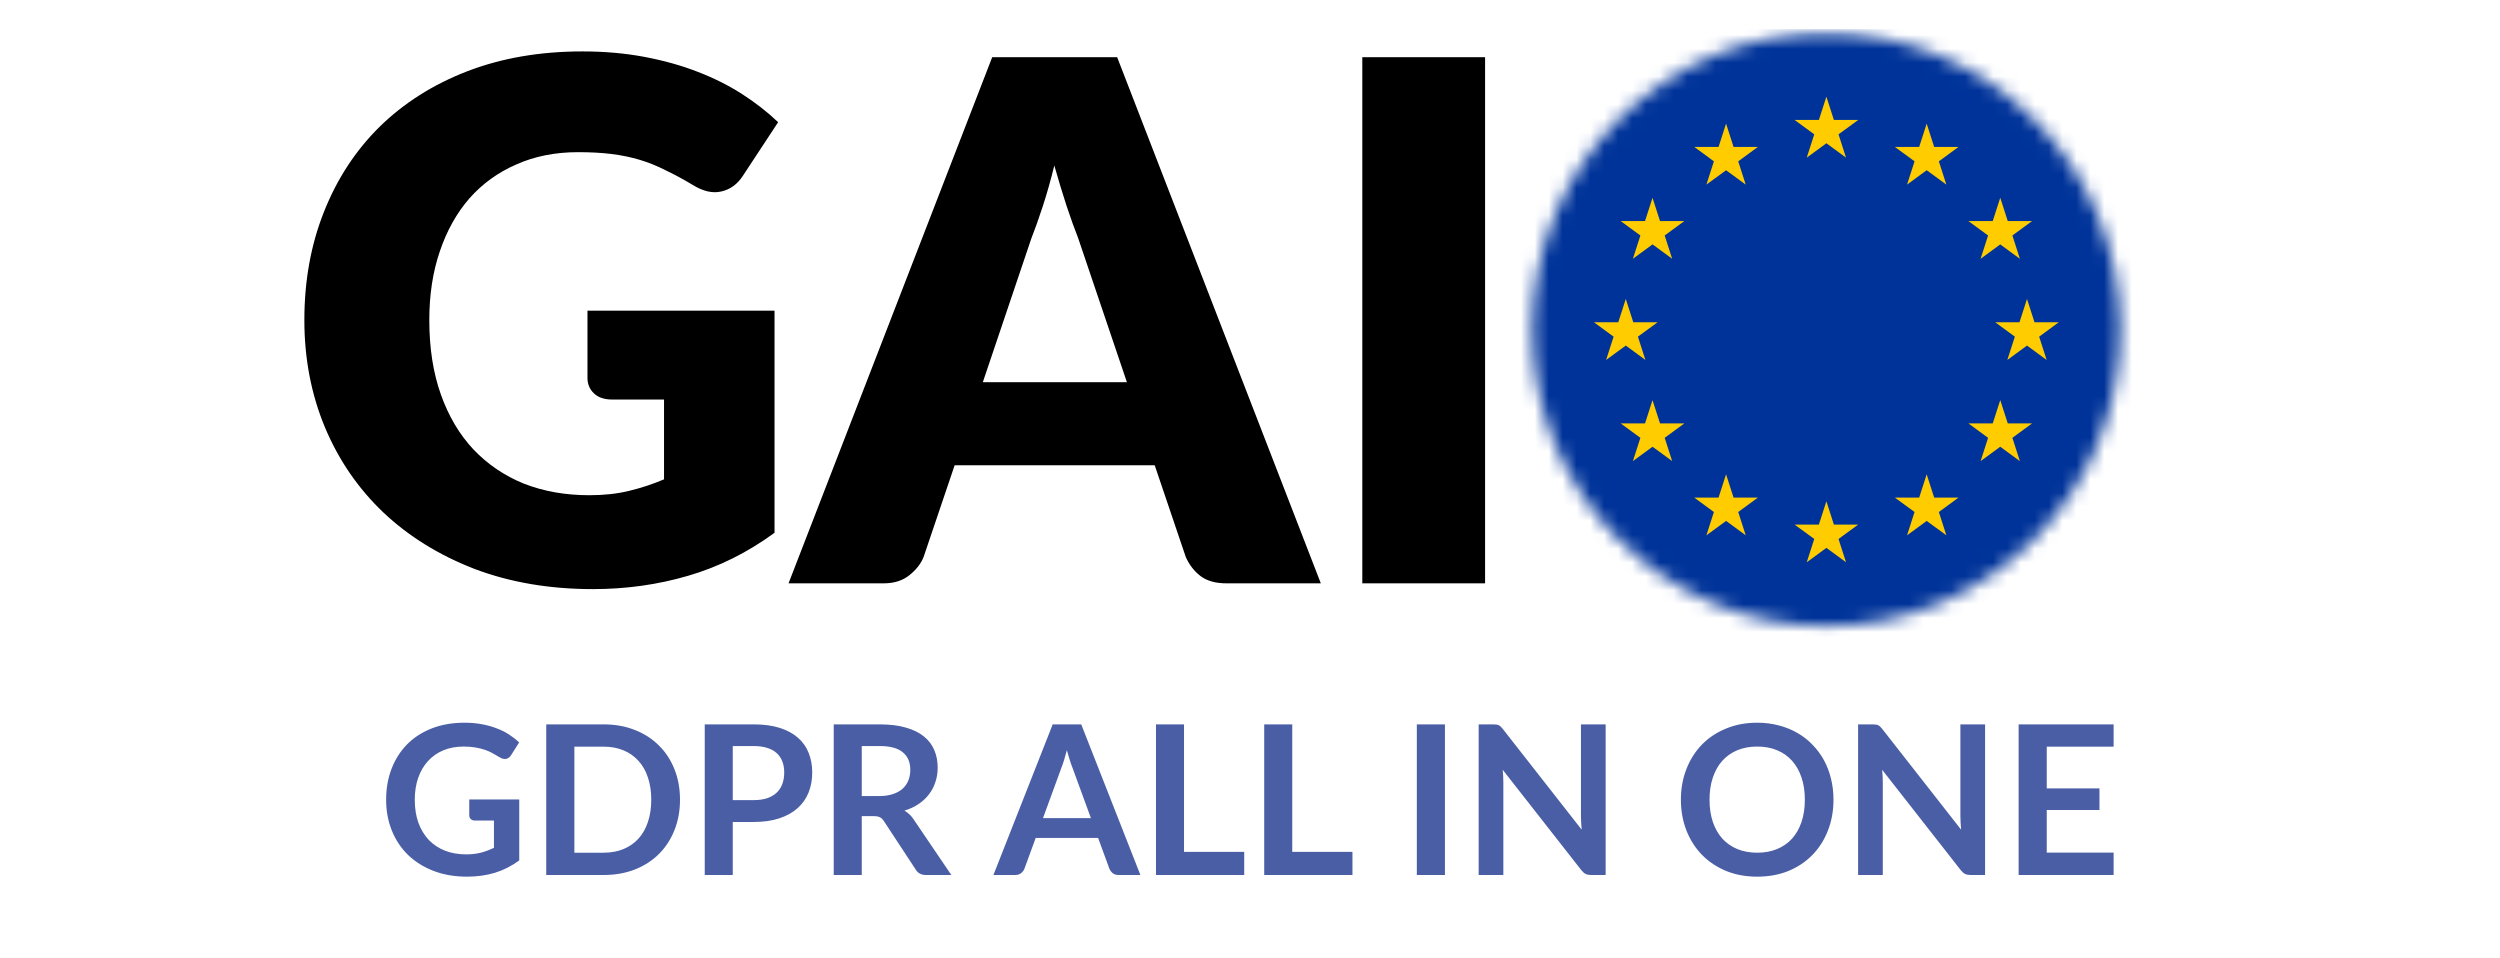 <?xml version="1.0" encoding="UTF-8"?>
<svg xmlns="http://www.w3.org/2000/svg" width="180" height="69" viewBox="0 0 180 69" fill="none">
  <path d="M42.298 22.37H55.766V38.36C53.824 39.781 51.753 40.813 49.552 41.454C47.368 42.095 45.08 42.416 42.688 42.416C39.568 42.416 36.725 41.931 34.16 40.96C31.612 39.972 29.428 38.62 27.608 36.904C25.788 35.171 24.384 33.125 23.396 30.768C22.408 28.393 21.914 25.819 21.914 23.046C21.914 20.221 22.382 17.629 23.318 15.272C24.254 12.897 25.588 10.852 27.322 9.136C29.072 7.42 31.178 6.085 33.64 5.132C36.118 4.179 38.883 3.702 41.934 3.702C43.511 3.702 44.993 3.832 46.38 4.092C47.766 4.352 49.04 4.707 50.202 5.158C51.38 5.609 52.455 6.146 53.426 6.77C54.396 7.394 55.263 8.07 56.026 8.798L53.478 12.672C53.079 13.279 52.559 13.651 51.918 13.79C51.294 13.929 50.618 13.773 49.89 13.322C49.196 12.906 48.538 12.551 47.914 12.256C47.307 11.944 46.683 11.693 46.042 11.502C45.4 11.311 44.724 11.173 44.014 11.086C43.303 10.999 42.506 10.956 41.622 10.956C39.975 10.956 38.493 11.251 37.176 11.84C35.858 12.412 34.732 13.227 33.796 14.284C32.877 15.341 32.166 16.615 31.664 18.106C31.161 19.579 30.91 21.226 30.91 23.046C30.91 25.057 31.187 26.842 31.742 28.402C32.296 29.962 33.076 31.279 34.082 32.354C35.104 33.429 36.318 34.252 37.722 34.824C39.143 35.379 40.712 35.656 42.428 35.656C43.485 35.656 44.438 35.552 45.288 35.344C46.154 35.136 46.995 34.859 47.81 34.512V28.766H44.066C43.511 28.766 43.078 28.619 42.766 28.324C42.454 28.029 42.298 27.657 42.298 27.206V22.37ZM81.137 27.518L77.627 17.144C77.367 16.485 77.09 15.714 76.795 14.83C76.501 13.929 76.206 12.958 75.911 11.918C75.651 12.975 75.374 13.955 75.079 14.856C74.784 15.757 74.507 16.537 74.247 17.196L70.763 27.518H81.137ZM95.099 42H88.287C87.525 42 86.909 41.827 86.441 41.48C85.973 41.116 85.618 40.657 85.375 40.102L83.139 33.498H68.735L66.499 40.102C66.308 40.587 65.962 41.029 65.459 41.428C64.974 41.809 64.367 42 63.639 42H56.775L71.439 4.118H80.435L95.099 42ZM106.926 42H98.086V4.118H106.926V42Z" fill="black"></path>
  <path d="M37.386 57.562V61.95C36.836 62.355 36.249 62.653 35.624 62.843C35.004 63.028 34.339 63.12 33.629 63.12C32.744 63.12 31.941 62.983 31.221 62.708C30.506 62.432 29.894 62.05 29.384 61.56C28.879 61.07 28.489 60.485 28.214 59.805C27.939 59.125 27.801 58.383 27.801 57.578C27.801 56.763 27.934 56.015 28.199 55.335C28.464 54.655 28.839 54.07 29.324 53.58C29.814 53.09 30.406 52.71 31.101 52.44C31.796 52.17 32.576 52.035 33.441 52.035C33.881 52.035 34.291 52.07 34.671 52.14C35.056 52.21 35.411 52.307 35.736 52.432C36.066 52.553 36.366 52.7 36.636 52.875C36.906 53.05 37.154 53.242 37.379 53.453L36.801 54.367C36.711 54.513 36.594 54.602 36.449 54.638C36.304 54.667 36.146 54.63 35.976 54.525C35.811 54.43 35.646 54.335 35.481 54.24C35.316 54.145 35.131 54.062 34.926 53.992C34.726 53.922 34.499 53.865 34.244 53.82C33.994 53.775 33.704 53.752 33.374 53.752C32.839 53.752 32.354 53.843 31.919 54.023C31.489 54.203 31.121 54.46 30.816 54.795C30.511 55.13 30.276 55.532 30.111 56.002C29.946 56.472 29.864 56.998 29.864 57.578C29.864 58.197 29.951 58.752 30.126 59.242C30.306 59.727 30.556 60.14 30.876 60.48C31.201 60.815 31.591 61.072 32.046 61.252C32.501 61.428 33.009 61.515 33.569 61.515C33.969 61.515 34.326 61.472 34.641 61.388C34.956 61.303 35.264 61.188 35.564 61.042V59.078H34.199C34.069 59.078 33.966 59.042 33.891 58.972C33.821 58.898 33.786 58.807 33.786 58.703V57.562H37.386ZM48.96 57.578C48.96 58.373 48.828 59.102 48.563 59.767C48.298 60.432 47.925 61.005 47.445 61.485C46.965 61.965 46.388 62.337 45.713 62.602C45.038 62.867 44.288 63 43.463 63H39.33V52.155H43.463C44.288 52.155 45.038 52.29 45.713 52.56C46.388 52.825 46.965 53.197 47.445 53.678C47.925 54.153 48.298 54.722 48.563 55.388C48.828 56.053 48.96 56.782 48.96 57.578ZM46.89 57.578C46.89 56.983 46.81 56.45 46.65 55.98C46.495 55.505 46.268 55.105 45.968 54.78C45.673 54.45 45.313 54.197 44.888 54.023C44.468 53.847 43.993 53.76 43.463 53.76H41.355V61.395H43.463C43.993 61.395 44.468 61.307 44.888 61.133C45.313 60.958 45.673 60.708 45.968 60.383C46.268 60.053 46.495 59.653 46.65 59.182C46.81 58.708 46.89 58.172 46.89 57.578ZM54.266 57.608C54.636 57.608 54.959 57.562 55.234 57.472C55.509 57.377 55.736 57.245 55.916 57.075C56.101 56.9 56.239 56.69 56.329 56.445C56.419 56.195 56.464 55.917 56.464 55.612C56.464 55.322 56.419 55.06 56.329 54.825C56.239 54.59 56.104 54.39 55.924 54.225C55.744 54.06 55.516 53.935 55.241 53.85C54.966 53.76 54.641 53.715 54.266 53.715H52.759V57.608H54.266ZM54.266 52.155C54.991 52.155 55.619 52.24 56.149 52.41C56.679 52.58 57.116 52.818 57.461 53.123C57.806 53.428 58.061 53.792 58.226 54.218C58.396 54.642 58.481 55.108 58.481 55.612C58.481 56.138 58.394 56.62 58.219 57.06C58.044 57.495 57.781 57.87 57.431 58.185C57.081 58.5 56.641 58.745 56.111 58.92C55.586 59.095 54.971 59.182 54.266 59.182H52.759V63H50.741V52.155H54.266ZM63.306 57.315C63.686 57.315 64.016 57.267 64.296 57.172C64.581 57.078 64.813 56.947 64.993 56.782C65.178 56.612 65.316 56.413 65.406 56.182C65.496 55.953 65.541 55.7 65.541 55.425C65.541 54.875 65.358 54.453 64.993 54.157C64.633 53.862 64.081 53.715 63.336 53.715H62.046V57.315H63.306ZM68.496 63H66.673C66.328 63 66.078 62.865 65.923 62.595L63.643 59.123C63.558 58.992 63.463 58.9 63.358 58.845C63.258 58.79 63.108 58.763 62.908 58.763H62.046V63H60.028V52.155H63.336C64.071 52.155 64.701 52.233 65.226 52.388C65.756 52.538 66.188 52.75 66.523 53.025C66.863 53.3 67.113 53.63 67.273 54.015C67.433 54.395 67.513 54.815 67.513 55.275C67.513 55.64 67.458 55.985 67.348 56.31C67.243 56.635 67.088 56.93 66.883 57.195C66.683 57.46 66.433 57.693 66.133 57.892C65.838 58.093 65.501 58.25 65.121 58.365C65.251 58.44 65.371 58.53 65.481 58.635C65.591 58.735 65.691 58.855 65.781 58.995L68.496 63ZM78.546 58.905L77.226 55.297C77.161 55.138 77.094 54.947 77.024 54.727C76.954 54.508 76.884 54.27 76.814 54.015C76.749 54.27 76.681 54.51 76.611 54.735C76.541 54.955 76.474 55.148 76.409 55.312L75.096 58.905H78.546ZM82.109 63H80.549C80.374 63 80.231 62.958 80.121 62.873C80.011 62.782 79.929 62.672 79.874 62.542L79.064 60.33H74.571L73.761 62.542C73.721 62.657 73.644 62.763 73.529 62.858C73.414 62.953 73.271 63 73.101 63H71.526L75.794 52.155H77.849L82.109 63ZM89.584 61.335V63H83.231V52.155H85.249V61.335H89.584ZM97.377 61.335V63H91.024V52.155H93.042V61.335H97.377ZM104.036 63H102.011V52.155H104.036V63ZM115.606 52.155V63H114.571C114.411 63 114.276 62.975 114.166 62.925C114.061 62.87 113.959 62.78 113.859 62.655L108.196 55.425C108.226 55.755 108.241 56.06 108.241 56.34V63H106.464V52.155H107.521C107.606 52.155 107.679 52.16 107.739 52.17C107.804 52.175 107.859 52.19 107.904 52.215C107.954 52.235 108.001 52.267 108.046 52.312C108.091 52.352 108.141 52.407 108.196 52.477L113.881 59.737C113.866 59.562 113.854 59.39 113.844 59.22C113.834 59.05 113.829 58.892 113.829 58.748V52.155H115.606ZM132.011 57.578C132.011 58.373 131.879 59.11 131.614 59.79C131.354 60.465 130.984 61.05 130.504 61.545C130.024 62.04 129.446 62.428 128.771 62.708C128.096 62.983 127.346 63.12 126.521 63.12C125.701 63.12 124.954 62.983 124.279 62.708C123.604 62.428 123.024 62.04 122.539 61.545C122.059 61.05 121.686 60.465 121.421 59.79C121.156 59.11 121.024 58.373 121.024 57.578C121.024 56.782 121.156 56.047 121.421 55.373C121.686 54.693 122.059 54.105 122.539 53.61C123.024 53.115 123.604 52.73 124.279 52.455C124.954 52.175 125.701 52.035 126.521 52.035C127.071 52.035 127.589 52.1 128.074 52.23C128.559 52.355 129.004 52.535 129.409 52.77C129.814 53 130.176 53.282 130.496 53.617C130.821 53.947 131.096 54.318 131.321 54.727C131.546 55.138 131.716 55.583 131.831 56.062C131.951 56.542 132.011 57.047 132.011 57.578ZM129.949 57.578C129.949 56.983 129.869 56.45 129.709 55.98C129.549 55.505 129.321 55.102 129.026 54.773C128.731 54.443 128.371 54.19 127.946 54.015C127.526 53.84 127.051 53.752 126.521 53.752C125.991 53.752 125.514 53.84 125.089 54.015C124.669 54.19 124.309 54.443 124.009 54.773C123.714 55.102 123.486 55.505 123.326 55.98C123.166 56.45 123.086 56.983 123.086 57.578C123.086 58.172 123.166 58.708 123.326 59.182C123.486 59.653 123.714 60.053 124.009 60.383C124.309 60.708 124.669 60.958 125.089 61.133C125.514 61.307 125.991 61.395 126.521 61.395C127.051 61.395 127.526 61.307 127.946 61.133C128.371 60.958 128.731 60.708 129.026 60.383C129.321 60.053 129.549 59.653 129.709 59.182C129.869 58.708 129.949 58.172 129.949 57.578ZM142.926 52.155V63H141.891C141.731 63 141.596 62.975 141.486 62.925C141.381 62.87 141.278 62.78 141.178 62.655L135.516 55.425C135.546 55.755 135.561 56.06 135.561 56.34V63H133.783V52.155H134.841C134.926 52.155 134.998 52.16 135.058 52.17C135.123 52.175 135.178 52.19 135.223 52.215C135.273 52.235 135.321 52.267 135.366 52.312C135.411 52.352 135.461 52.407 135.516 52.477L141.201 59.737C141.186 59.562 141.173 59.39 141.163 59.22C141.153 59.05 141.148 58.892 141.148 58.748V52.155H142.926ZM147.366 53.76V56.767H151.161V58.32H147.366V61.388H152.181V63H145.341V52.155H152.181V53.76H147.366Z" fill="#4A5EA5"></path>
  <mask id="mask0_2356_520" style="mask-type:luminance" maskUnits="userSpaceOnUse" x="110" y="2" width="43" height="44">
    <path d="M131.492 45.076C143.187 45.076 152.668 35.515 152.668 23.721C152.668 11.927 143.187 2.366 131.492 2.366C119.797 2.366 110.316 11.927 110.316 23.721C110.316 35.515 119.797 45.076 131.492 45.076Z" fill="white"></path>
  </mask>
  <g mask="url(#mask0_2356_520)">
    <mask id="mask1_2356_520" style="mask-type:luminance" maskUnits="userSpaceOnUse" x="99" y="2" width="65" height="44">
      <path d="M163.984 2H99V46H163.984V2Z" fill="white"></path>
    </mask>
    <g mask="url(#mask1_2356_520)">
      <path d="M164 2.104H99V45.803H164V2.104Z" fill="#003399"></path>
    </g>
    <path d="M144.019 28.81L144.559 30.487H146.308L144.892 31.524L145.432 33.201L144.017 32.165L142.603 33.201L143.143 31.524L141.727 30.487H143.476L144.017 28.81H144.019Z" fill="#FFCC00"></path>
    <path d="M118.981 28.81L119.522 30.487H121.271L119.857 31.524L120.397 33.201L118.983 32.165L117.568 33.201L118.108 31.524L116.692 30.487H118.441L118.981 28.81Z" fill="#FFCC00"></path>
    <path d="M118.981 14.241L119.522 15.919H121.271L119.857 16.955L120.397 18.633L118.983 17.596L117.568 18.633L118.108 16.955L116.692 15.919H118.441L118.981 14.241Z" fill="#FFCC00"></path>
    <path d="M144.019 14.241L144.559 15.919H146.308L144.892 16.955L145.432 18.633L144.017 17.596L142.603 18.633L143.143 16.955L141.727 15.919H143.476L144.017 14.241H144.019Z" fill="#FFCC00"></path>
    <path d="M124.277 34.15L124.817 35.828H126.566L125.152 36.864L125.693 38.542L124.277 37.506L122.861 38.542L123.401 36.864L121.988 35.828H123.736L124.277 34.15Z" fill="#FFCC00"></path>
    <path d="M138.721 34.15L139.261 35.828H141.01L139.597 36.864L140.137 38.542L138.721 37.506L137.307 38.542L137.848 36.864L136.432 35.828H138.181L138.721 34.15Z" fill="#FFCC00"></path>
    <path d="M124.277 8.901L124.817 10.579H126.566L125.152 11.616L125.693 13.293L124.277 12.257L122.861 13.293L123.401 11.616L121.988 10.579H123.736L124.277 8.901Z" fill="#FFCC00"></path>
    <path d="M138.721 8.901L139.261 10.579H141.01L139.597 11.616L140.137 13.293L138.721 12.257L137.307 13.293L137.848 11.616L136.432 10.579H138.181L138.721 8.901Z" fill="#FFCC00"></path>
    <path d="M145.944 21.525L146.485 23.203H148.233L146.818 24.239L147.358 25.917L145.942 24.881L144.528 25.917L145.069 24.239L143.655 23.203H145.404L145.944 21.525Z" fill="#FFCC00"></path>
    <path d="M117.056 21.525L117.596 23.203H119.345L117.929 24.239L118.47 25.917L117.056 24.881L115.64 25.917L116.18 24.239L114.767 23.203H116.516L117.056 21.525Z" fill="#FFCC00"></path>
    <path d="M131.5 36.092L132.04 37.77H133.789L132.373 38.806L132.914 40.484L131.5 39.447L130.086 40.484L130.626 38.806L129.211 37.77H130.96L131.5 36.092Z" fill="#FFCC00"></path>
    <path d="M131.5 6.959L132.04 8.637H133.789L132.373 9.673L132.914 11.351L131.5 10.314L130.086 11.351L130.626 9.673L129.211 8.637H130.96L131.5 6.959Z" fill="#FFCC00"></path>
  </g>
</svg>
